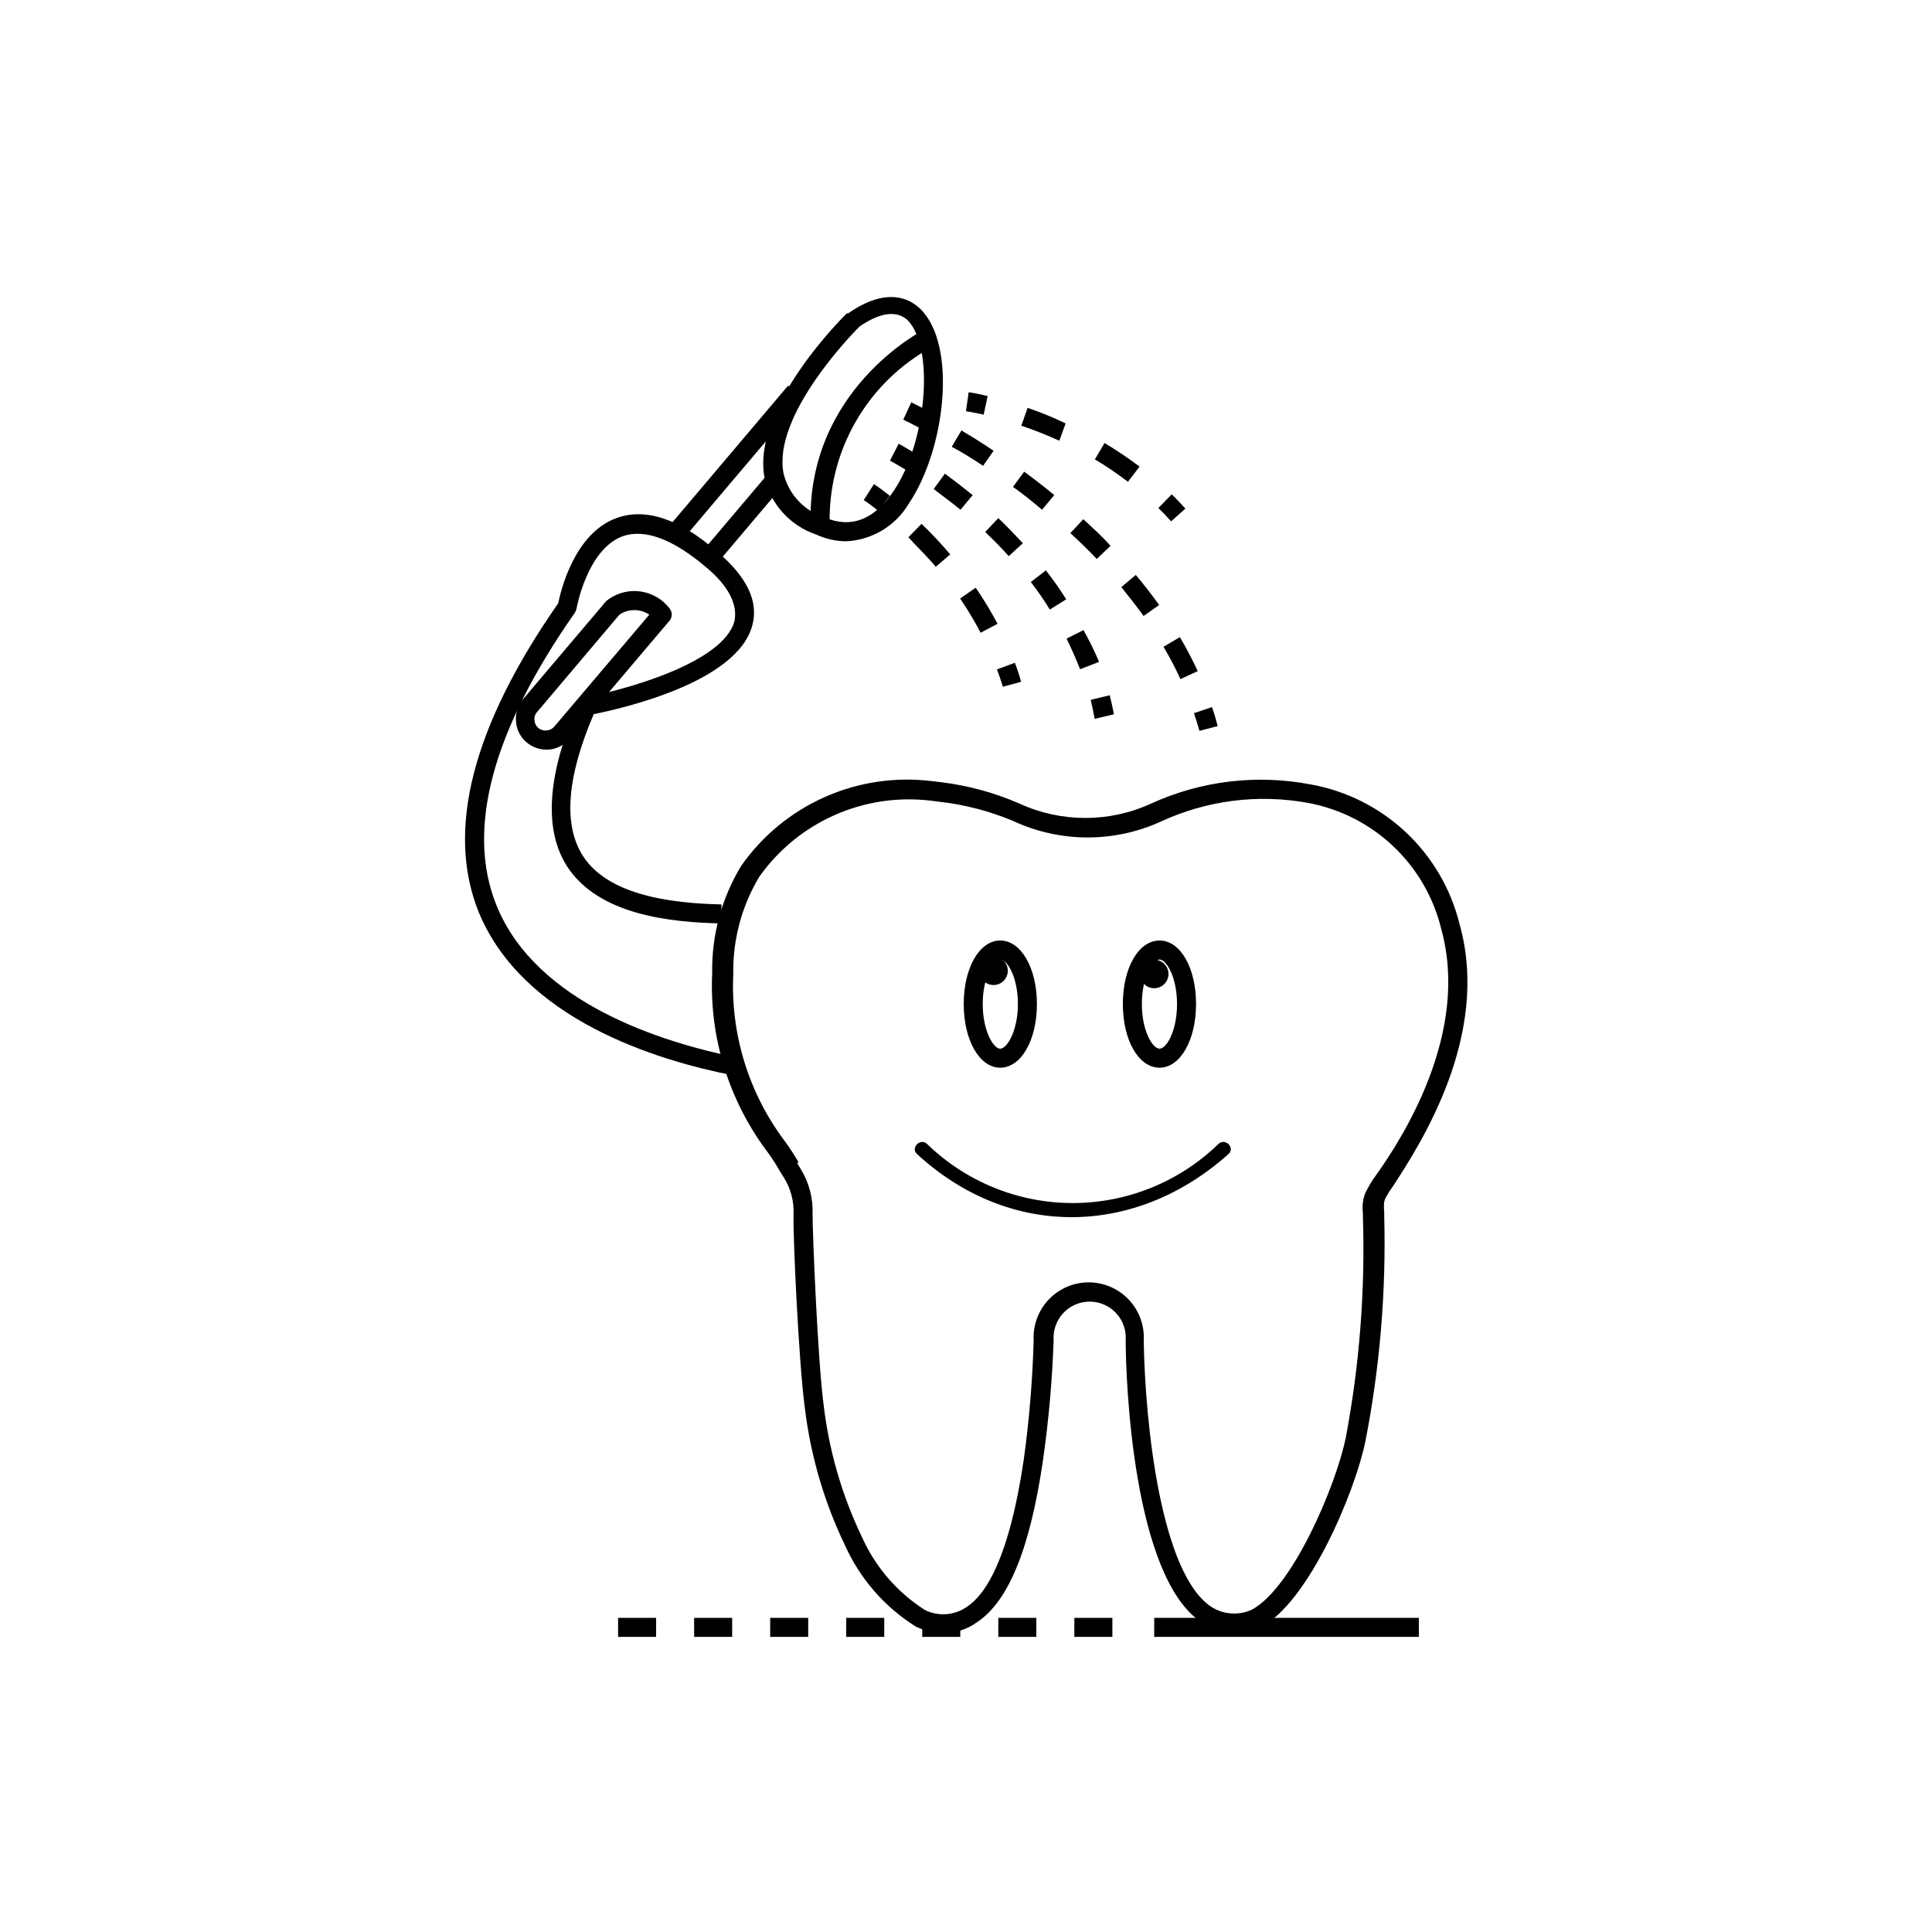 <?xml version="1.0" encoding="UTF-8"?>
<!-- Uploaded to: SVG Repo, www.svgrepo.com, Generator: SVG Repo Mixer Tools -->
<svg fill="#000000" width="800px" height="800px" version="1.1" viewBox="144 144 512 512" xmlns="http://www.w3.org/2000/svg">
 <g>
  <path d="m394.2 576.79c-2.375-0.004-4.727-0.5-6.902-1.461l-0.656-0.301h0.004c-8.242-5.18-14.762-12.684-18.742-21.566-5.473-11.383-9.047-23.586-10.582-36.121-1.664-12.141-3.223-46.402-3.023-51.691h0.004c0.117-3.312-0.742-6.59-2.469-9.422l-1.109-1.762c-0.969-1.746-2.047-3.43-3.227-5.039-10.332-13.656-15.555-30.504-14.762-47.609-0.156-9.969 2.496-19.785 7.66-28.312 5.57-7.969 13.199-14.27 22.074-18.234 8.871-3.969 18.656-5.449 28.305-4.289l2.57 0.301v0.004c7.156 0.859 14.148 2.762 20.758 5.641 11.109 5.117 23.902 5.117 35.016 0 13.223-6.023 27.996-7.785 42.27-5.039 9.438 1.699 18.18 6.098 25.172 12.66s11.934 15.012 14.227 24.32c8.363 29.625-10.531 58.543-17.582 69.426h-0.004c-0.789 1.07-1.496 2.199-2.113 3.375l-0.254 0.809c-0.105 0.902-0.105 1.816 0 2.719v1.16c0.523 20.074-1.164 40.145-5.039 59.852-2.871 13.652-15.113 42.473-27.609 48.969h-0.605 0.004c-2.402 1.148-5.066 1.641-7.719 1.43-2.656-0.215-5.207-1.121-7.394-2.637-18.289-11.992-20.152-64.387-20.152-74.766 0.191-2.652-0.727-5.266-2.539-7.215-1.812-1.945-4.352-3.051-7.012-3.051-2.656 0-5.195 1.105-7.008 3.051-1.812 1.949-2.731 4.562-2.539 7.215-0.371 10.641-1.312 21.25-2.82 31.789-3.426 23.426-9.168 37.484-17.582 42.977-2.516 1.801-5.523 2.785-8.617 2.82zm-39.145-124.89 1.059 1.762c2.277 3.629 3.402 7.863 3.223 12.145 0 5.039 1.359 38.895 2.973 50.836v-0.004c1.449 12.012 4.852 23.703 10.078 34.613 3.555 7.992 9.391 14.758 16.777 19.445 3.481 1.691 7.598 1.426 10.832-0.703 5.039-3.176 11.438-12.645 15.367-39.551h-0.004c1.41-10.324 2.266-20.719 2.57-31.133-0.234-4.019 1.195-7.953 3.957-10.883 2.758-2.926 6.606-4.586 10.629-4.586 4.023 0 7.871 1.66 10.629 4.586 2.762 2.93 4.191 6.863 3.957 10.883 0.352 22.016 4.535 61.766 17.938 70.535l-0.004-0.004c3.234 2.07 7.305 2.336 10.781 0.707 10.73-5.844 22.117-32.598 24.789-45.344 3.668-19.34 5.203-39.02 4.586-58.695v-1.008c-0.23-1.695-0.059-3.418 0.504-5.035l0.402-0.855v-0.004c0.715-1.406 1.539-2.754 2.469-4.027 7.305-10.23 24.988-37.938 17.379-65.395-2.035-8.375-6.449-15.98-12.703-21.906-6.258-5.926-14.09-9.918-22.562-11.496-13.289-2.445-27.008-0.684-39.246 5.035-12.438 5.594-26.695 5.484-39.047-0.301-6.195-2.586-12.723-4.281-19.395-5.039l-2.418-0.301c-8.672-1.027-17.461 0.301-25.441 3.848-7.977 3.547-14.855 9.18-19.902 16.305-4.664 7.766-7.055 16.684-6.902 25.742-0.766 15.984 4.102 31.727 13.754 44.488 1.273 1.746 2.453 3.562 3.527 5.441l-2.066 1.461z"/>
  <path d="m337.98 428.92c-20.152-3.981-55.418-14.812-67.109-43.176-8.766-21.715-1.664-49.273 21.059-81.867 0.656-3.223 4.231-18.488 15.418-22.57 7.559-2.769 16.574 0 26.852 9.02 7.809 6.602 10.883 13.148 9.168 19.398-3.981 15.113-34.461 22.016-42.02 23.527-7.152 16.676-8.113 29.32-2.922 37.484 5.188 8.16 17.078 12.543 36.777 12.949v5.039c-13.551-0.301-32.547-2.215-40.91-15.113-6.297-9.824-5.289-24.434 3.023-43.379l0.004-0.008c0.355-0.758 1.047-1.301 1.867-1.461 10.078-1.863 36.477-9.02 39.449-20.152 0.906-4.336-1.512-9.371-7.66-14.41-8.816-7.457-16.172-10.078-21.914-8.113-9.523 3.477-12.242 19.094-12.293 19.246-0.062 0.363-0.199 0.707-0.406 1.008-21.914 31.336-28.918 57.434-20.809 77.535 10.531 26.148 44.234 36.375 63.379 40.305z"/>
  <path d="m368.11 287.45c-2.68-0.047-5.32-0.648-7.758-1.766-6.894-2.309-12.102-8.031-13.754-15.113-3.426-18.641 20.809-42.523 21.816-43.527h0.352c10.328-7.203 16.473-3.828 19.195-1.109 9.773 9.672 6.551 37.23-3.125 51.539-3.523 5.941-9.82 9.695-16.727 9.977zm3.68-56.93c-1.965 1.965-23.074 23.578-20.152 38.895v-0.004c1.316 5.523 5.426 9.957 10.832 11.688 7.004 3.023 13.148 0.707 18.34-6.953 8.867-13.148 10.883-38.039 3.68-45.344-2.926-2.566-7.156-2.062-12.699 1.715z"/>
  <path d="m404.68 253.89c-2.922-0.656-4.637-0.906-4.684-0.906l0.707-5.039s1.863 0.25 5.039 1.008z"/>
  <path d="m442.92 271.68c-2.805-2.148-5.731-4.133-8.766-5.945l2.57-4.332c3.191 1.922 6.289 4.008 9.27 6.246zm-18.188-10.883c-3.289-1.496-6.652-2.828-10.074-3.981l1.664-4.734c3.527 1.211 7.004 2.621 10.078 4.133z"/>
  <path d="m454.36 282.16c-1.109-1.211-2.215-2.418-3.375-3.527l3.527-3.629c1.258 1.211 2.418 2.469 3.629 3.777z"/>
  <path d="m376.72 279.34c-2.316-1.812-3.777-2.82-3.828-2.82l2.719-4.231s1.613 1.059 4.231 3.125z"/>
  <path d="m403.88 311.68c-1.633-3.129-3.449-6.156-5.441-9.066l4.133-2.871h-0.004c2.109 3.078 4.047 6.273 5.797 9.57zm-11.891-17.48c-2.266-2.719-4.734-5.039-7.254-7.809l3.477-3.578c2.676 2.566 5.215 5.273 7.606 8.109z"/>
  <path d="m409.77 325.99c-0.453-1.562-1.008-3.074-1.562-4.586l4.734-1.762c0.605 1.562 1.16 3.223 1.664 5.039z"/>
  <path d="m384.03 268.5c-2.57-1.562-4.18-2.418-4.18-2.418l2.316-4.484s1.664 0.906 4.484 2.621z"/>
  <path d="m430.23 321.36c-1.059-2.719-2.266-5.441-3.578-8.113l4.484-2.266c1.531 2.727 2.91 5.535 4.133 8.414zm-8.012-15.82c-1.551-2.519-3.234-4.957-5.035-7.305l3.981-3.074c1.938 2.449 3.734 5.008 5.391 7.656zm-10.883-14.156c-2.066-2.316-4.18-4.434-6.246-6.398l3.477-3.68c2.266 2.168 4.434 4.434 6.5 6.648zm-12.793-12.293c-2.519-2.066-5.039-3.879-7.106-5.492l2.973-4.082c2.266 1.664 4.734 3.578 7.356 5.691z"/>
  <path d="m434.11 334.5c-0.301-1.613-0.656-3.223-1.059-5.039l5.039-1.211c0.402 1.664 0.805 3.375 1.109 5.039z"/>
  <path d="m387.71 257.42c-2.719-1.461-4.332-2.168-4.332-2.215l2.117-4.586 4.586 2.316z"/>
  <path d="m456.83 323.97c-1.344-2.93-2.84-5.789-4.484-8.562l4.332-2.57c1.762 2.973 3.324 5.996 4.734 9.02zm-9.773-16.727c-1.812-2.57-3.828-5.039-5.894-7.656l3.828-3.223c2.215 2.621 4.281 5.289 6.195 7.961zm-12.395-15.113c-2.316-2.418-4.637-4.684-7.004-6.852l3.426-3.68c2.418 2.215 5.039 4.586 7.203 7.055zm-14.508-13.047c-2.57-2.168-5.039-4.18-7.707-6.047l2.973-4.031c2.621 1.914 5.289 3.981 7.961 6.195zm-15.621-11.641c-2.973-1.965-5.793-3.727-8.312-5.039l2.57-4.332c2.621 1.562 5.492 3.324 8.516 5.391z"/>
  <path d="m461.87 337.68c-0.453-1.613-0.957-3.176-1.461-4.684l4.785-1.613c0.555 1.613 1.059 3.273 1.512 5.039z"/>
  <path d="m387 449.82c24.637 22.672 58.039 21.965 82.574 0 1.812-1.664-0.855-4.332-2.672-2.672l0.004 0.004c-10.344 10.047-24.199 15.668-38.617 15.668-14.422 0-28.273-5.621-38.617-15.668-1.762-1.664-4.434 1.008-2.672 2.672z"/>
  <path d="m288.61 342.66c-1.848-0.047-3.625-0.723-5.039-1.914-1.648-1.367-2.668-3.352-2.82-5.492-0.207-2.078 0.41-4.16 1.715-5.793l22.168-26.148 0.707-0.555h-0.004c5.203-3.637 12.352-2.5 16.172 2.57 0.68 0.914 0.68 2.164 0 3.074l-26.652 31.438c-1.367 1.648-3.352 2.668-5.488 2.82zm19.547-35.77-21.816 25.797h0.004c-0.547 0.578-0.805 1.375-0.707 2.164 0.051 0.793 0.414 1.535 1.008 2.066 0.621 0.508 1.422 0.746 2.219 0.656 0.781-0.043 1.512-0.406 2.016-1.008l25.191-29.676h-0.004c-2.391-1.605-5.516-1.605-7.91 0z"/>
  <path d="m330.13 290.11 17.352-20.496 3.844 3.254-17.352 20.496z"/>
  <path d="m320.93 283.91 31.934-37.723 3.844 3.254-31.934 37.723z"/>
  <path d="m358.84 283.52c-1.359-36.023 29.574-51.891 29.875-52.043l2.266 4.484 0.004-0.004c-8.453 4.617-15.465 11.488-20.25 19.848-4.785 8.359-7.156 17.883-6.856 27.512z"/>
  <path d="m409.07 426.95c-5.492 0-9.672-7.254-9.672-16.879 0-9.621 4.18-16.828 9.672-16.828 5.492 0 9.723 7.258 9.723 16.828 0 9.574-4.18 16.879-9.723 16.879zm0-28.668c-1.812 0-4.637 4.684-4.637 11.789s2.82 11.84 4.637 11.84c1.812 0 4.684-4.734 4.684-11.84 0.004-7.102-2.82-11.789-4.684-11.789z"/>
  <path d="m451.29 426.95c-5.543 0-9.723-7.254-9.723-16.879 0-9.621 4.18-16.828 9.723-16.828 5.543 0 9.676 7.258 9.676 16.828 0 9.574-4.184 16.879-9.676 16.879zm0-28.668c-1.863 0-4.684 4.684-4.684 11.789s2.82 11.84 4.684 11.84c1.863 0 4.637-4.734 4.637-11.84 0-7.102-2.82-11.789-4.637-11.789z"/>
  <path d="m407.3 405.04c2.086 0 3.777-1.691 3.777-3.777 0-2.086-1.691-3.777-3.777-3.777-2.086 0-3.781 1.691-3.781 3.777 0 2.086 1.695 3.777 3.781 3.777z"/>
  <path d="m449.88 405.89c2.086 0 3.777-1.691 3.777-3.781 0-2.086-1.691-3.777-3.777-3.777s-3.777 1.691-3.777 3.777c0 2.09 1.691 3.781 3.777 3.781z"/>
  <path d="m438.79 577.79h-10.078v-5.039h10.078zm-20.152 0h-10.078v-5.039h10.078zm-20.152 0h-10.078v-5.039h10.078zm-20.152 0h-10.078v-5.039h10.078zm-20.152 0h-10.078v-5.039h10.078zm-20.152 0h-10.078v-5.039h10.078zm-20.152 0h-10.078v-5.039h10.078z"/>
  <path d="m449.88 572.75h70.129v5.039h-70.129z"/>
 </g>
</svg>